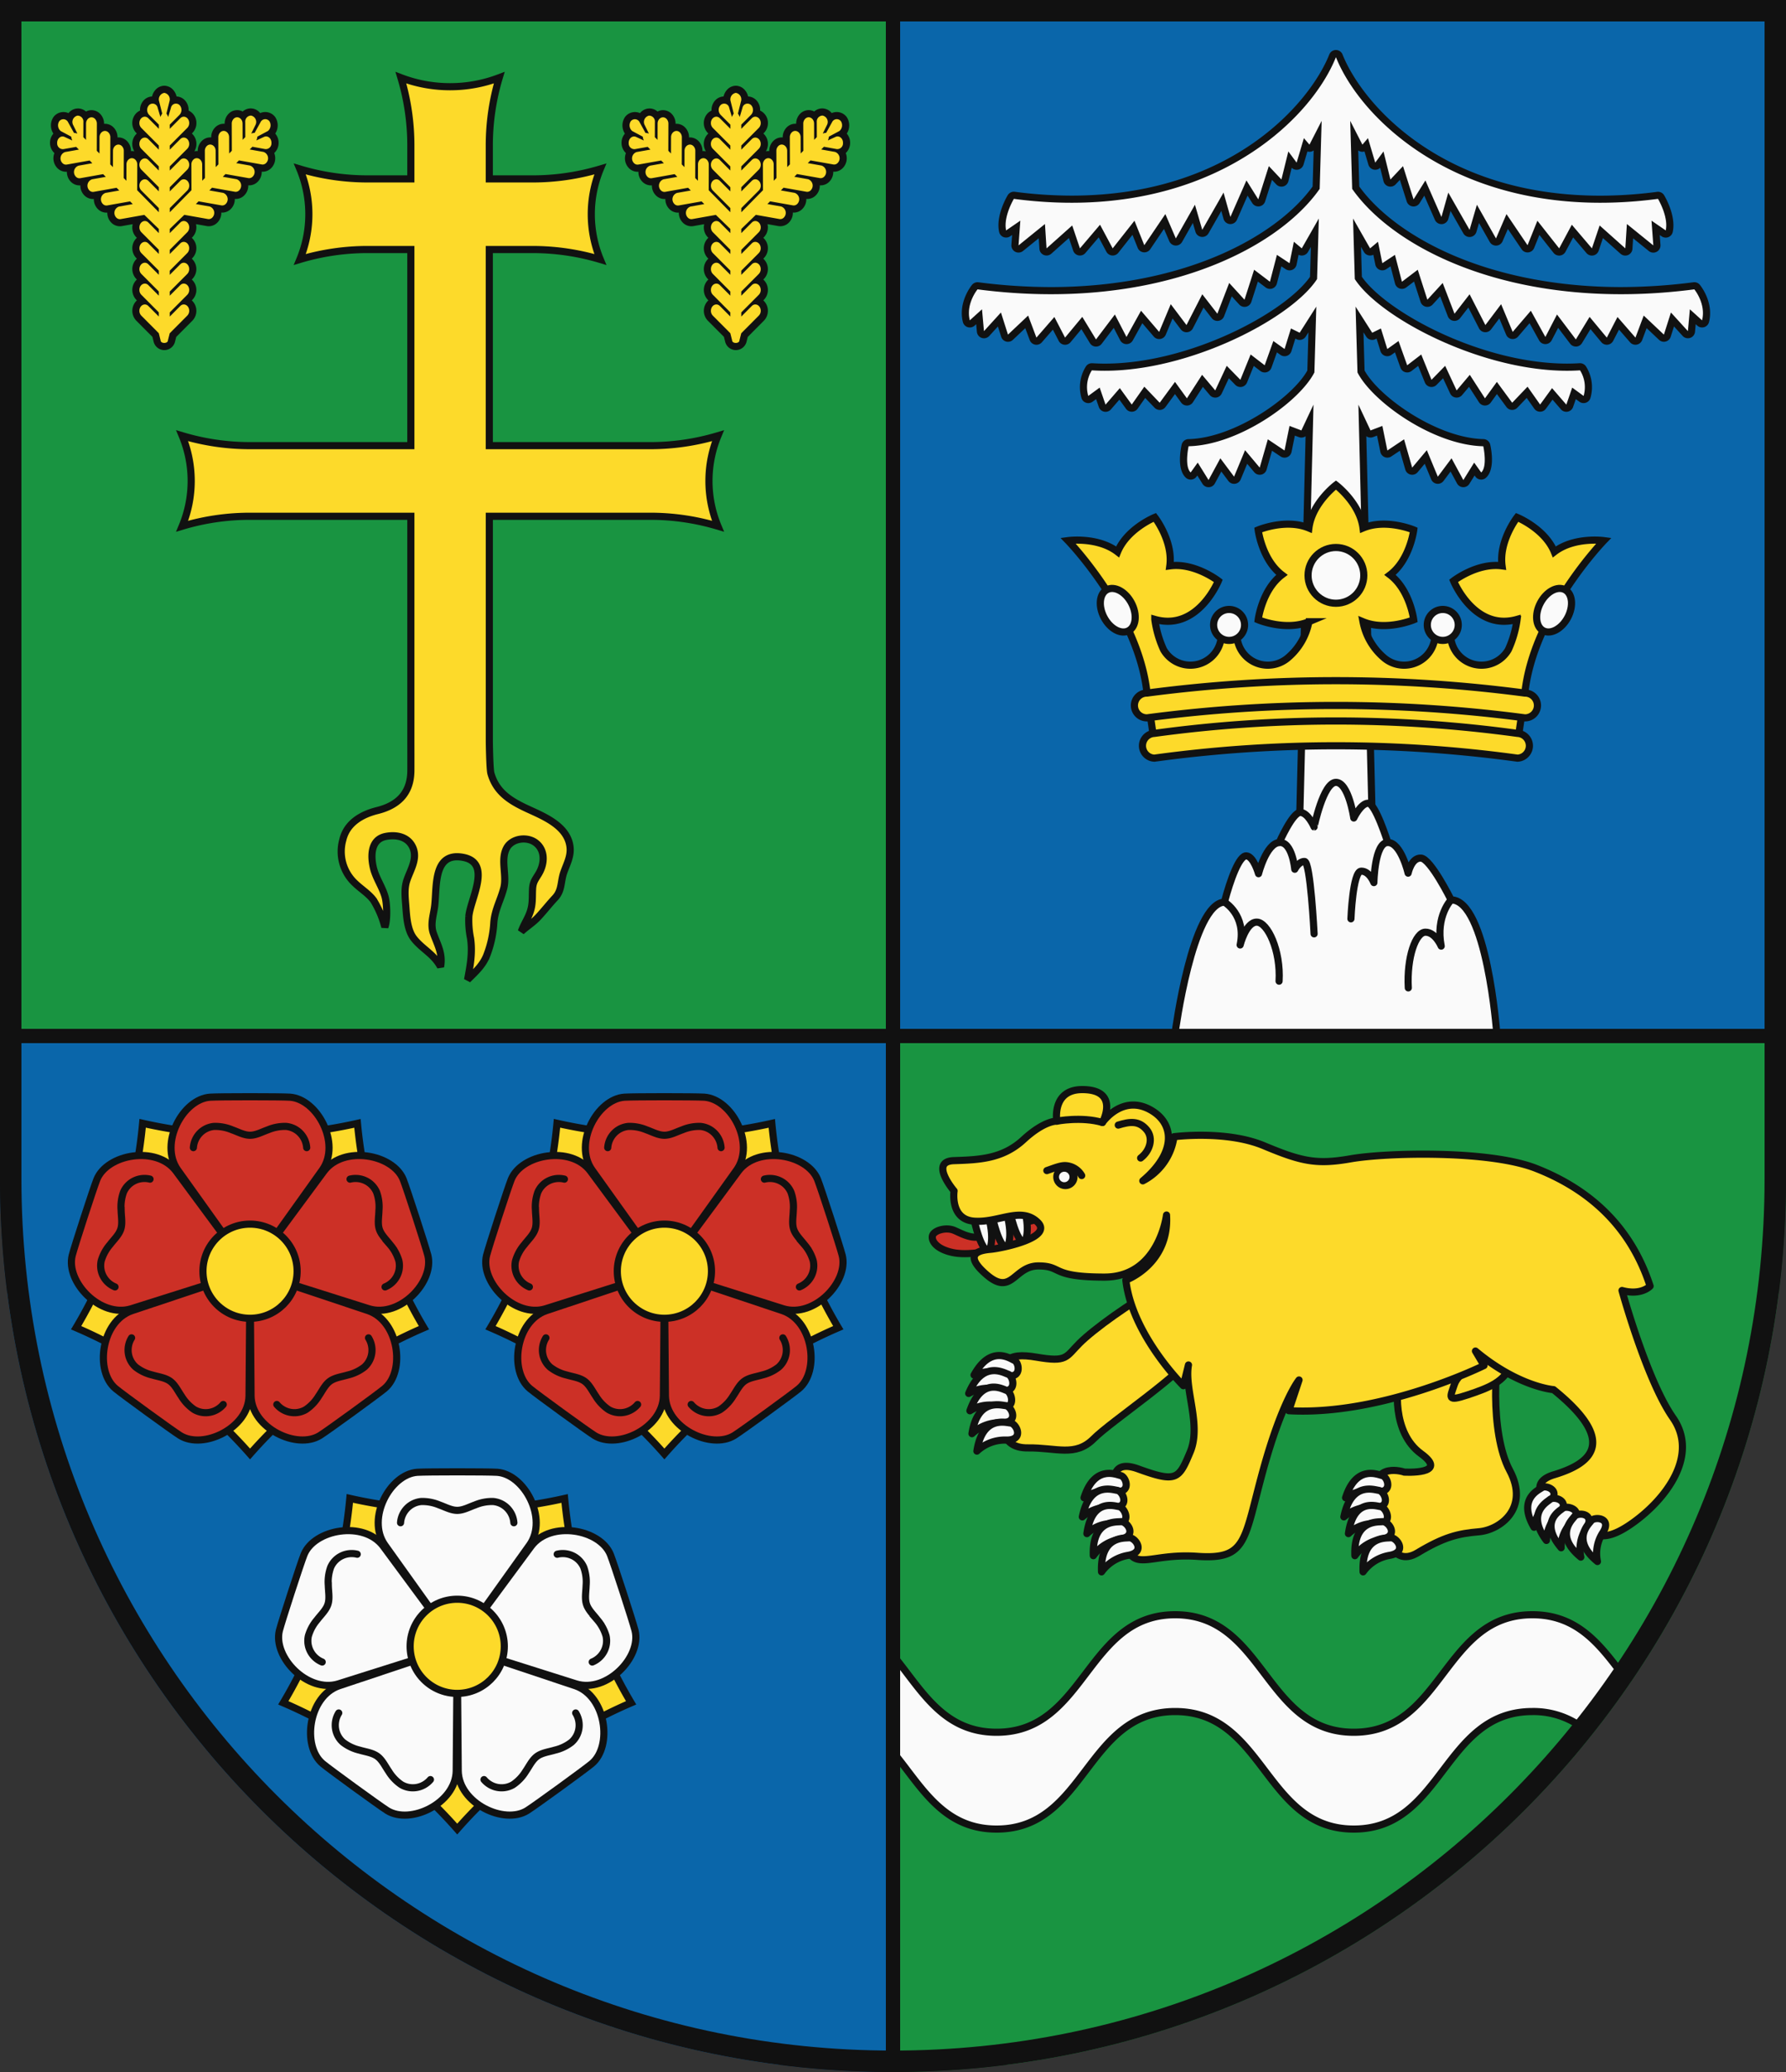 <?xml version="1.0" encoding="UTF-8"?>
<svg id="coa_zilina_region" xmlns="http://www.w3.org/2000/svg" xmlns:xlink="http://www.w3.org/1999/xlink" width="500" height="580" viewBox="0 0 500 580">
  <rect x="0" y="0" width="500" height="580" fill="#333333" stroke="none"/>
  <defs>
    <clipPath id="clip-path">
      <path d="M500,330V0H0V330C0,468.071,111.929,580,250,580S500,468.071,500,330Z"/>
    </clipPath>
  </defs>
  <title>Coat of Arms of Žilina Region</title>
  <g id="field">
    <g clip-path="url(#clip-path)">
      <rect width="250" height="290" fill="#199441" stroke="#111" stroke-miterlimit="10" stroke-width="4"/>
      <rect x="250" y="290" width="250" height="290" fill="#199441" stroke="#111" stroke-miterlimit="10" stroke-width="4"/>
      <rect x="250" width="250" height="290" fill="#0a66aa" stroke="#111" stroke-miterlimit="10" stroke-width="4"/>
      <rect y="290" width="250" height="290" fill="#0a66aa" stroke="#111" stroke-miterlimit="10" stroke-width="4"/>
    </g>
  </g>
  <g id="coa">
    <path d="M429,452c-25,0-25,32.9-50,32.9S354,452,329,452s-25,32.9-50,32.9c-14.481,0-20.578-11.036-28-20.327v27.1c7.422,9.29,13.519,20.327,28,20.327,25,0,25-32.9,50-32.9S354,512,379,512s25-32.9,50-32.9a22.989,22.989,0,0,1,15.055,5.319q5.7-7.158,10.882-14.734C448.358,461.067,442.124,452,429,452Z" fill="#fafafa" stroke="#111" stroke-width="2"/>
    <g>
      <path d="M392.175,384.082c-1.438,4.041-2.457,16.946,5.651,22.84s-4.668,5.158-4.668,5.158-9.337-3.193-7.863,6.877,4.177,20.139,11.548,15.718,11.3-5.4,17.2-5.9,14.25-6.631,8.6-17.191-4.177-32.419-1.965-36.84S396.106,373.03,392.175,384.082Z" fill="#fdda2a" stroke="#111" stroke-width="2"/>
      <path d="M323.869,360.75c-7.2,3.76-17.69,11.3-21.622,15.227s-3.439,5.4-12.039,3.93-10.32.982-10.32,9.578-.245,15.91,7.863,15.814,13.268,2.606,18.428-2.552,25.061-18.168,29.73-25.539S331.187,356.929,323.869,360.75Z" fill="#fdda2a" stroke="#111" stroke-width="2"/>
      <path d="M417.728,377.7c-2.967,3.358-9.337,6.14-10.565,9.824s-2.211,4.912,3.685,2.947,10.566-3.683,12.286-8.841S417.728,377.7,417.728,377.7Z" fill="#fdda2a" stroke="#111" stroke-width="2"/>
      <path d="M292.034,341c-5.826,1.356-12.276,2.464-15.806,4.489s-6.816-.141-9.149-1.1-5.737.078-6.042,1.582,1.221,3.654,5.548,4.616,10.487-.322,13.341-1.21,11.853-3.207,13.673-4.791A2,2,0,0,0,292.034,341Z" fill="#cc3026" stroke="#111" stroke-width="2"/>
      <path d="M272.722,341.452s1.8,8.746,4.1,8.711c0,0,1.8-2.377,0-9.318Z" fill="#fafafa" stroke="#111" stroke-width="2"/>
      <path d="M277.808,340.5s1.8,8.746,4.1,8.711c0,0,1.8-2.378,0-9.318Z" fill="#fafafa" stroke="#111" stroke-width="2"/>
      <path d="M282.7,339.023s1.8,8.746,4.095,8.711c0,0,1.8-2.377,0-9.318Z" fill="#fafafa" stroke="#111" stroke-width="2"/>
      <path d="M319.938,330.542a16.394,16.394,0,0,0,8.723-12.347s14.619-1.9,25.184,2.523,14.742,5.337,24.325,3.651,38.575-2.521,51.843,2.686,26.045,14.784,31.942,32.959c0,0-2.457,2.7-7.863,1.228,0,0,6.88,25.05,14.251,35.611s-1.966,22.84-11.3,29.472-11.3,2.455-16.217,0-15.479-10.589-5.766-13.508c10.682-3.211,17.806-9.333-.131-23.823,0,0-9.828-.737-21.867-10.806l2.4,4.047s-28.545,14.131-54.655,12.653l2.866-8.6s-4.668,5.649-10.073,25.3-4.423,25.051-18.428,24.068-18.182,5.158-20.394-4.912-6.975-23.5,3.836-19.566,11.4,2.866,14.592-4.748-1.72-17.5-.491-24.344l-1.434,5.8s-14.373-14.237-16.093-29.554c0,0,12.235-4.431,11.384-18.215,0,0-2.076,17.37-17.377,17.37s-11.616-3.125-18.5-3.125-7.371,8.6-14.5,2.456-1.474-6.877,1.228-7.122,17.691-3.193,13.023-7.614-10.855.246-17.713-.246-5.629-8.471-5.629-8.471-7.051-8.231-.086-8.475,13.6-.426,19.5-5.862,9.337-5.19,9.337-5.19S294.385,305,302.985,305c10.688,0,5.651,9.21,5.651,9.21s5.651-8.228,13.82-3.316C328.821,314.721,329.275,322.683,319.938,330.542Z" fill="#fdda2a" stroke="#111" stroke-linecap="round" stroke-linejoin="round" stroke-width="2"/>
      <path d="M295.859,313.841s6.88-1.35,12.777.369" fill="none" stroke="#111" stroke-linecap="round" stroke-miterlimit="10" stroke-width="2"/>
      <path d="M313.058,314.941c3.195-.982,5.774-1.35,7.986,1.351,1.932,2.361.86,5.9-1.72,7.865" fill="none" stroke="#111" stroke-linecap="round" stroke-miterlimit="10" stroke-width="2"/>
      <circle cx="298.267" cy="329.462" r="3.404" fill="#111"/>
      <path d="M293.075,327.677c1.8-.614,3.791-1.455,5.192-1.392a5.557,5.557,0,0,1,4.554,2.783" fill="none" stroke="#111" stroke-linecap="round" stroke-miterlimit="10" stroke-width="2"/>
      <circle cx="297.948" cy="329.462" r="1.474" fill="#fafafa"/>
      <g fill="#fafafa" stroke="#111" stroke-linecap="round" stroke-linejoin="round" stroke-width="2">
        <path d="M283.947,380.785c-1.12-.48-6.54-4.448-11.256,4.12a11.514,11.514,0,0,1,8.6-.169C286.058,386.5,285.466,381.434,283.947,380.785Z"/>
        <path d="M282.183,384.658c-1.188-.386-7.107-3.959-10.993,5.4a11.5,11.5,0,0,1,8.709-1.038C284.927,390.371,283.792,385.18,282.183,384.658Z"/>
        <path d="M281.789,389.211c-1.149-.366-6.944-3.864-10.253,5.7a10.326,10.326,0,0,1,8.26-1.23C284.648,394.942,283.346,389.707,281.789,389.211Z"/>
        <path d="M281.5,393.459c-1.246-.092-7.845-2.156-9.393,7.86a11.5,11.5,0,0,1,8.212-3.078C285.523,398.355,283.186,393.583,281.5,393.459Z"/>
        <path d="M282.865,398.325c-1.245-.09-7.848-2.142-9.378,7.877a11.5,11.5,0,0,1,8.207-3.092C286.9,403.215,284.553,398.446,282.865,398.325Z"/>
      </g>
      <g fill="#fafafa" stroke="#111" stroke-linecap="round" stroke-linejoin="round" stroke-width="2">
        <path d="M313.729,413.04c-1.192-.254-7.277-3.1-10.247,6.219a11.511,11.511,0,0,1,8.4-1.828C316.9,418.236,315.344,413.384,313.729,413.04Z"/>
        <path d="M312.747,417.181c-1.24-.148-7.739-2.509-9.74,7.426a11.5,11.5,0,0,1,8.343-2.7C316.544,422.256,314.427,417.382,312.747,417.181Z"/>
        <path d="M313.242,421.725c-1.2-.137-7.561-2.449-8.958,7.573a10.325,10.325,0,0,1,7.867-2.8C317.155,426.8,314.865,421.91,313.242,421.725Z"/>
        <path d="M313.778,425.948c-1.24.151-8.114-.6-7.694,9.528a11.5,11.5,0,0,1,7.462-4.607C318.674,429.975,315.458,425.744,313.778,425.948Z"/>
        <path d="M316.061,430.458c-1.24.153-8.115-.584-7.678,9.542a11.5,11.5,0,0,1,7.454-4.62C320.964,434.476,317.74,430.251,316.061,430.458Z"/>
      </g>
      <g fill="#fafafa" stroke="#111" stroke-linecap="round" stroke-linejoin="round" stroke-width="2">
        <path d="M386.949,413.04c-1.193-.254-7.277-3.1-10.248,6.219a11.511,11.511,0,0,1,8.4-1.828C390.125,418.236,388.564,413.384,386.949,413.04Z"/>
        <path d="M385.967,417.181c-1.241-.148-7.739-2.509-9.741,7.426a11.5,11.5,0,0,1,8.344-2.7C389.764,422.256,387.647,417.382,385.967,417.181Z"/>
        <path d="M386.461,421.725c-1.2-.137-7.56-2.449-8.957,7.573a10.323,10.323,0,0,1,7.867-2.8C390.375,426.8,388.085,421.91,386.461,421.725Z"/>
        <path d="M387,425.948c-1.24.151-8.114-.6-7.695,9.528a11.5,11.5,0,0,1,7.462-4.607C391.894,429.975,388.677,425.744,387,425.948Z"/>
        <path d="M389.28,430.458c-1.239.153-8.114-.584-7.677,9.542a11.5,11.5,0,0,1,7.454-4.62C394.183,434.476,390.96,430.251,389.28,430.458Z"/>
      </g>
      <g fill="#fafafa" stroke="#111" stroke-linecap="round" stroke-linejoin="round" stroke-width="2">
        <path d="M431.646,416.446c-.943.675-6.848,3.147-2.186,11.072a10.862,10.862,0,0,1,4.1-7.026C437.343,417.484,432.924,415.532,431.646,416.446Z"/>
        <path d="M433.935,419.732c-.9.774-6.729,3.84-1.011,11.474a10.807,10.807,0,0,1,3.445-7.533C439.945,420.258,435.153,418.682,433.935,419.732Z"/>
        <path d="M437.454,422.236c-.865.752-6.572,3.754-.405,11.019a9.684,9.684,0,0,1,3.067-7.263C443.535,422.679,438.625,421.217,437.454,422.236Z"/>
        <path d="M440.774,424.51c-.689.963-5.623,5.3,1.782,11.362a10.71,10.71,0,0,1,1.536-8.112C446.749,423.611,441.707,423.207,440.774,424.51Z"/>
        <path d="M445.415,425.743c-.687.963-5.613,5.311,1.8,11.358a10.709,10.709,0,0,1,1.521-8.114C451.389,424.833,446.346,424.438,445.415,425.743Z"/>
      </g>
    </g>
    <g>
      <path d="M374,14a2,2,0,0,0-1.857,1.257c-5.465,13.662-27.577,39.5-72.149,39.5a122.368,122.368,0,0,1-15.9-1.072,1.931,1.931,0,0,0-.262-.017,2,2,0,0,0-1.714.971c-.349.581-3.38,5.808-2.407,10.287a2,2,0,0,0,3.086,1.224l.552-.378-.2,2.782a2,2,0,0,0,3.253,1.7l4.4-3.561.192,2.961a2,2,0,0,0,3.327,1.364l4.929-4.395,1.193,3.541a2,2,0,0,0,3.419.657l3.725-4.38,2.154,4.027a2,2,0,0,0,1.587,1.049c.059,0,.118.008.177.008a2,2,0,0,0,1.57-.761l3.965-5.024,1.465,3.645a2,2,0,0,0,1.643,1.243,1.9,1.9,0,0,0,.213.012,2,2,0,0,0,1.656-.88l3.847-5.686,1.491,3.459a2,2,0,0,0,1.728,1.2c.036,0,.073,0,.109,0a2,2,0,0,0,1.739-1.013l3.013-5.315.725,2.48a2,2,0,0,0,1.685,1.426,2.058,2.058,0,0,0,.235.014,2,2,0,0,0,1.736-1.007l3.588-6.275.624,2.223a2,2,0,0,0,1.785,1.455c.047,0,.094,0,.141,0a2,2,0,0,0,1.831-1.2l2.973-6.766,1.309,2.089a2,2,0,0,0,1.694.938,1.938,1.938,0,0,0,.252-.016,2,2,0,0,0,1.655-1.378L356.1,50.35l1.193,1.266a2,2,0,0,0,3.4-.892l.927-3.757a2,2,0,0,0,1.386.558,1.968,1.968,0,0,0,.349-.031,2,2,0,0,0,1.568-1.4l1.092-3.686a1.993,1.993,0,0,0,.581.086,2.052,2.052,0,0,0,.234-.013,2,2,0,0,0,.936-.365l-.291,10.095c-5.382,7.435-14.628,14.232-26.116,19.185-13.6,5.864-29.9,8.963-47.14,8.963a158.346,158.346,0,0,1-20.289-1.341,1.859,1.859,0,0,0-.257-.017,2,2,0,0,0-1.537.72c-.163.2-3.967,4.844-2.57,10.432a2,2,0,0,0,3.281,1l.444-.4.193,2.121a2,2,0,0,0,3.47,1.165l2.414-2.651.92,2.891a2,2,0,0,0,3.28.848l3.459-3.268,1.259,3.354a2,2,0,0,0,1.517,1.265,1.945,1.945,0,0,0,.355.032,2,2,0,0,0,1.509-.686l3.094-3.554,1.635,3.159a2,2,0,0,0,1.561,1.07c.072.007.144.011.216.011a2,2,0,0,0,1.538-.722l3.032-3.651,2.388,3.923a2,2,0,0,0,1.607.957q.051,0,.1,0a2,2,0,0,0,1.594-.793l3.368-4.449,1.8,3.472a2,2,0,0,0,1.748,1.081h.028a2,2,0,0,0,1.75-1.031l2.673-4.826L323,94.211a2,2,0,0,0,1.519.7,2.048,2.048,0,0,0,.311-.025,2,2,0,0,0,1.534-1.2l1.9-4.545,2.306,3.06a2,2,0,0,0,1.6.8c.058,0,.115,0,.172-.008a2,2,0,0,0,1.608-1.08l2.985-5.823,2.3,2.964a2,2,0,0,0,1.58.775,1.923,1.923,0,0,0,.292-.022,2,2,0,0,0,1.575-1.261l2.15-5.594,2.107,2.3a2,2,0,0,0,3.379-.739l1.831-5.7,2.175,1.65a2,2,0,0,0,3.144-1.09l1.254-4.816,1.2.791a2,2,0,0,0,3.061-1.274l.558-2.761a2,2,0,0,0,2.643-.791l.806-1.41-.242,8.374c-6.937,9.956-33.568,24.3-57.436,24.3-1.188,0-2.368-.037-3.508-.111-.044,0-.087,0-.13,0a2,2,0,0,0-1.621.829,10.864,10.864,0,0,0-1.3,8.876,2,2,0,0,0,3.107,1.075l1-.733.76,2.207a2,2,0,0,0,1.512,1.313,2.034,2.034,0,0,0,.379.036,2,2,0,0,0,1.513-.692l2.349-2.717,1.859,2.559a2,2,0,0,0,1.618.825h.015a2,2,0,0,0,1.621-.849l2.12-3.012,2.615,2.735a2,2,0,0,0,1.446.618c.043,0,.086,0,.129,0a2,2,0,0,0,1.482-.811l2.665-3.624,1.723,2.381a2,2,0,0,0,1.62.828h.053a2,2,0,0,0,1.628-.915l2.782-4.312,1.942,2.3a2,2,0,0,0,1.528.71,1.978,1.978,0,0,0,.265-.018,2,2,0,0,0,1.548-1.136l1.989-4.264,1.805,1.845a2,2,0,0,0,1.43.6,2.029,2.029,0,0,0,.387-.037,2,2,0,0,0,1.467-1.211l1.885-4.65,1.848,1.419a2,2,0,0,0,3.1-.914l1.536-4.3.991.706a2,2,0,0,0,3.07-1.036l1.093-3.521.342.167a2,2,0,0,0,2.564-.723l.763-1.2-.309,10.7c-4.177,7.531-20.365,18.907-33.277,19.192a2,2,0,0,0-1.909,1.569c-.352,1.595-1.306,6.974,1.191,9.244a2,2,0,0,0,1.345.52c.071,0,.141,0,.212-.011a2,2,0,0,0,1.415-.825l.226-.316,1.45,2.334a2,2,0,0,0,1.7.944h.06a2,2,0,0,0,1.7-1.046l1.81-3.338,1.973,2.64a2,2,0,0,0,1.6.8,1.888,1.888,0,0,0,.248-.016,2,2,0,0,0,1.6-1.218l1.817-4.377,1.983,2.362a2,2,0,0,0,1.532.714,2.028,2.028,0,0,0,.416-.044,2,2,0,0,0,1.507-1.4l1.518-5.286,2.392,1.6a2,2,0,0,0,3.073-1.264l.928-4.569,1.118.423a2,2,0,0,0,1.882-.25L362,263.951A2,2,0,0,0,364,266h20a2,2,0,0,0,2-2.049l-3.491-141.845a2,2,0,0,0,1.882.25l1.118-.423.929,4.569a2,2,0,0,0,3.072,1.264l2.392-1.6,1.518,5.286a2,2,0,0,0,1.507,1.4,2.028,2.028,0,0,0,.416.044,2,2,0,0,0,1.532-.714l1.983-2.362,1.817,4.377a2,2,0,0,0,1.6,1.218,1.888,1.888,0,0,0,.248.016,2,2,0,0,0,1.6-.8l1.973-2.64,1.81,3.338a2,2,0,0,0,1.7,1.046h.06a2,2,0,0,0,1.7-.944l1.45-2.334.226.316a2,2,0,0,0,1.415.825c.071.007.141.011.212.011a2,2,0,0,0,1.345-.52c2.5-2.27,1.543-7.649,1.191-9.244a2,2,0,0,0-1.909-1.569c-12.912-.285-29.1-11.661-33.277-19.192l-.309-10.7.763,1.2a2,2,0,0,0,2.564.723l.342-.167,1.093,3.521a2,2,0,0,0,3.07,1.036l.991-.706,1.536,4.3a2,2,0,0,0,3.1.914l1.848-1.419,1.885,4.65a2,2,0,0,0,1.467,1.211,2.029,2.029,0,0,0,.387.037,2,2,0,0,0,1.43-.6l1.805-1.845,1.989,4.264a2,2,0,0,0,1.548,1.136,1.978,1.978,0,0,0,.265.018,2,2,0,0,0,1.528-.71l1.942-2.3,2.782,4.312a2,2,0,0,0,1.628.915h.053a2,2,0,0,0,1.62-.828l1.723-2.381,2.665,3.624a2,2,0,0,0,1.482.811c.043,0,.086,0,.129,0a2,2,0,0,0,1.446-.618l2.615-2.735,2.12,3.012a2,2,0,0,0,1.621.849h.015a2,2,0,0,0,1.618-.825l1.859-2.559,2.349,2.717a2,2,0,0,0,1.513.692,2.034,2.034,0,0,0,.379-.036,2,2,0,0,0,1.512-1.313l.76-2.207,1,.733a2,2,0,0,0,3.107-1.075,10.864,10.864,0,0,0-1.3-8.876,2,2,0,0,0-1.621-.829c-.043,0-.086,0-.13,0-1.14.074-2.32.111-3.508.111-23.868,0-50.5-14.346-57.436-24.3l-.242-8.374.806,1.41a2,2,0,0,0,2.643.791l.558,2.761a2,2,0,0,0,3.061,1.274l1.2-.791,1.254,4.816a2,2,0,0,0,3.144,1.09l2.175-1.65,1.831,5.7a2,2,0,0,0,3.379.739l2.107-2.3,2.15,5.594A2,2,0,0,0,406.9,89.8a1.923,1.923,0,0,0,.292.022,2,2,0,0,0,1.58-.775l2.3-2.964,2.985,5.823a2,2,0,0,0,1.608,1.08c.057,0,.115.008.172.008a2,2,0,0,0,1.6-.8l2.306-3.06,1.9,4.545a2,2,0,0,0,1.534,1.2,2.048,2.048,0,0,0,.311.025,2,2,0,0,0,1.519-.7l3.205-3.741,2.673,4.826a2,2,0,0,0,1.75,1.031h.028a2,2,0,0,0,1.748-1.081l1.8-3.472,3.368,4.449a2,2,0,0,0,1.594.793q.051,0,.1,0a2,2,0,0,0,1.607-.957l2.388-3.923,3.032,3.651a2,2,0,0,0,1.538.722c.072,0,.144,0,.216-.011a2,2,0,0,0,1.561-1.07l1.635-3.159,3.094,3.554a2,2,0,0,0,1.509.686,1.945,1.945,0,0,0,.355-.032,2,2,0,0,0,1.517-1.265l1.259-3.354,3.459,3.268a2,2,0,0,0,3.28-.848l.92-2.891,2.414,2.651a2,2,0,0,0,1.479.654,1.972,1.972,0,0,0,.636-.1,2,2,0,0,0,1.355-1.714l.193-2.121.444.4a2,2,0,0,0,3.281-1c1.4-5.588-2.407-10.237-2.57-10.432a2,2,0,0,0-1.537-.72,1.859,1.859,0,0,0-.257.017,158.346,158.346,0,0,1-20.289,1.341c-17.239,0-33.54-3.1-47.141-8.963-11.487-4.952-20.733-11.75-26.115-19.185l-.291-10.095a2,2,0,0,0,.936.365,2.052,2.052,0,0,0,.234.013,1.993,1.993,0,0,0,.581-.086l1.092,3.686a2,2,0,0,0,3.3.874l.927,3.757a2,2,0,0,0,3.4.892L391.9,50.35l1.924,6.055a2,2,0,0,0,1.655,1.378,1.938,1.938,0,0,0,.252.016,2,2,0,0,0,1.694-.938l1.309-2.089,2.973,6.766a2,2,0,0,0,1.831,1.2c.047,0,.094,0,.141,0a2,2,0,0,0,1.785-1.455l.624-2.223,3.588,6.275a2,2,0,0,0,1.736,1.007,2.058,2.058,0,0,0,.235-.014,2,2,0,0,0,1.685-1.426l.725-2.48,3.013,5.315a2,2,0,0,0,1.739,1.013c.037,0,.073,0,.109,0a2,2,0,0,0,1.728-1.2l1.491-3.459,3.847,5.686a2,2,0,0,0,1.656.88,1.9,1.9,0,0,0,.213-.012,2,2,0,0,0,1.643-1.243l1.465-3.645,3.965,5.024a2,2,0,0,0,1.57.761c.059,0,.118,0,.177-.008a2,2,0,0,0,1.587-1.049l2.154-4.027,3.725,4.38a2,2,0,0,0,3.419-.657l1.193-3.541,4.929,4.395a2,2,0,0,0,3.327-1.364l.192-2.961,4.4,3.561a2,2,0,0,0,3.253-1.7l-.2-2.782.552.378a2,2,0,0,0,3.086-1.224c.973-4.479-2.058-9.706-2.407-10.287a2,2,0,0,0-1.714-.971,1.931,1.931,0,0,0-.262.017,122.368,122.368,0,0,1-15.9,1.072c-44.572,0-66.684-25.837-72.149-39.5A2,2,0,0,0,374,14Z" fill="#111"/>
      <path d="M474.333,81c-48.81,6.335-83.52-10.578-95.784-28.126L378,33.833l3.41,6.66,1.559-1.826L385,45.525l2.318-3.125,1.937,7.845,3.526-3.741,2.953,9.3,3.315-5.29,4.493,10.224,1.915-6.822,5.96,10.421,2.049-7.022,5.347,9.43,2.937-6.814,5.895,8.712L430.4,61.79l6.1,7.734,3.539-6.616,5.628,6.616,2.16-6.41,7.188,6.41.442-6.819,7.4,5.994-.507-6.93,3.981,2.731c.834-3.833-2.166-8.833-2.166-8.833C411,62.667,381.333,34.333,374,16c-7.333,18.333-37,46.667-90.167,39.667,0,0-3,5-2.166,8.833l3.981-2.731-.507,6.93,7.4-5.994.442,6.819,7.188-6.41,2.16,6.41,5.628-6.616,3.539,6.616,6.1-7.734,2.751,6.848,5.895-8.712,2.937,6.814,5.347-9.43,2.049,7.022,5.96-10.421,1.915,6.822,4.493-10.224,3.315,5.29,2.953-9.3,3.526,3.741,1.937-7.845L363,45.525l2.031-6.858,1.559,1.826,3.41-6.66-.549,19.041C357.188,70.422,322.477,87.335,273.667,81c0,0-3.334,4-2.167,8.667l3.414-3.086.555,6.107,4.749-5.214,1.97,6.195,5.648-5.335,2.316,6.172,5.027-5.773,2.988,5.773,4.822-5.806,3.844,6.316,5.282-6.978,3.254,6.289,4.068-7.344,5.079,5.926,3.244-7.76,4.405,5.844,4.418-8.621,4.224,5.449,3.31-8.611,4.289,4.684,2.694-8.386,4.425,3.356,1.957-7.52,3.533,2.328,1.213-6,2.211,1.851,4.772-8.351-.488,16.942c-7.314,11.336-38.031,27.177-63.056,25.552a8.827,8.827,0,0,0-1,7.166l3.19-2.335,1.643,4.772,4-4.626,3.341,4.6,3.52-5,4.3,4.494,4.288-5.833,3.331,4.6,4.247-6.584,3.686,4.366,3.211-6.883,3.826,3.911,2.873-7.085,3.932,3.02,2.425-6.79,3.145,2.24,1.785-5.75,2.438,1.192,4.657-7.31-.531,18.417c-4.193,8.241-21.24,20.358-35.219,20.667,0,0-1.25,5.666.583,7.333l1.97-2.752,3.032,4.878,3.3-6.085,3.844,5.143,3.078-7.418,4.1,4.883,2.276-7.921,4.67,3.126,1.4-6.874,3.317,1.256,3.391-7.216L364,264h20l-3.708-150.73,3.391,7.216L387,119.23l1.4,6.874,4.67-3.126,2.276,7.921,4.1-4.883,3.078,7.418,3.844-5.143,3.3,6.085L412.7,129.5l1.97,2.752c1.833-1.667.583-7.333.583-7.333-13.979-.309-31.026-12.426-35.219-20.667L379.5,85.833l4.657,7.31,2.438-1.192,1.785,5.75,3.145-2.24,2.425,6.79,3.932-3.02,2.873,7.085,3.826-3.911,3.211,6.883,3.686-4.366,4.247,6.584,3.331-4.6,4.288,5.833,4.3-4.494,3.52,5,3.341-4.6,4,4.626,1.643-4.772,3.19,2.335a8.827,8.827,0,0,0-1-7.166c-25.025,1.625-55.742-14.216-63.056-25.552l-.488-16.942,4.772,8.351,2.211-1.851,1.213,6,3.533-2.328,1.957,7.52,4.425-3.356,2.694,8.386,4.289-4.684,3.31,8.611,4.224-5.449,4.418,8.621,4.405-5.844,3.244,7.76,5.079-5.926,4.068,7.344,3.254-6.289,5.282,6.978,3.844-6.316,4.822,5.806,2.988-5.773,5.027,5.773,2.316-6.172,5.648,5.335,1.97-6.195,4.749,5.214.555-6.107,3.414,3.086C477.667,85,474.333,81,474.333,81Z" fill="#fafafa"/>
    </g>
    <g fill="none" stroke="#111" stroke-linecap="round" stroke-linejoin="round" stroke-width="2">
      <path d="M329,289s4.745-36.013,13.785-36.481c1.661-6.29,4.137-13.1,6.166-12.94s3.381,4.989,3.381,4.989,2.123-8.419,5.8-8.731c0,0,3.7-8.418,5.871-8.418s3.888,4.053,3.888,4.053S370.449,219,374,219s5,9.978,5,9.978,1.94-4.1,4-4.142,5.515,10.992,5.515,10.992c3.719,0,5.693,8.584,5.693,8.584s.9-4.365,3.606-4.209,8.425,11.692,8.425,11.692c10,0,12.761,37.1,12.761,37.1Z" fill="#fafafa"/>
      <path d="M406.239,251.9s-4.388,4.521-2.767,12.94c0,0-1.629-3.9-4.4-3.9s-5.273,7.015-4.812,15.59"/>
      <path d="M342.785,252.519s6.18,3.586,4.4,12c0,0,1.6-6.392,4.642-6.392s6.763,7.951,6.256,16.526"/>
      <path d="M358.128,235.837c3.673-.311,4.349,7.484,4.349,7.484s1.076-2.183,2.736-2.183,2.674,20.267,2.674,20.267"/>
      <path d="M388.515,235.828c-3.72,0-3.889,11.234-3.889,11.234s-1.245-3.283-3.582-3.2S378.2,257.2,378.2,257.2"/>
    </g>
    <g>
      <path d="M449,151.332s-8.3-1.146-13.859,3.149c-2.667-6.5-10.427-9.656-10.427-9.656s-5.142,6.614-4.2,13.576c-6.963-.94-13.577,4.2-13.577,4.2s5.773,14.181,17.78,10.778l0,.009a29.959,29.959,0,0,1-2.452,8.476,8.671,8.671,0,0,1-16.181-4.332h-4.335a8.669,8.669,0,0,1-14.324,6.572,17.5,17.5,0,0,1-5.844-10.069v0c6.482,2.709,14.2-.545,14.2-.545s-1.04-8.313-6.628-12.572c5.588-4.259,6.628-12.571,6.628-12.571s-7.719-3.255-14.2-.545c-.894-6.969-7.573-12.027-7.573-12.027s-6.679,5.058-7.573,12.027c-6.482-2.711-14.2.545-14.2.545s1.04,8.312,6.629,12.571c-5.589,4.259-6.629,12.572-6.629,12.572s7.717,3.254,14.2.545v0a17.5,17.5,0,0,1-5.844,10.069,8.669,8.669,0,0,1-14.324-6.572h-4.335a8.671,8.671,0,0,1-16.181,4.332,29.959,29.959,0,0,1-2.452-8.476l0-.009c12.007,3.4,17.78-10.778,17.78-10.778s-6.614-5.142-13.577-4.2c.94-6.962-4.2-13.576-4.2-13.576s-7.76,3.156-10.427,9.656C307.3,150.186,299,151.332,299,151.332s19.729,20.363,22.113,42.675l2.054,13.981H424.833l2.054-13.981C429.271,171.7,449,151.332,449,151.332Z" fill="#fdda2a" stroke="#111" stroke-miterlimit="10" stroke-width="2"/>
      <path d="M426.887,194.007a405,405,0,0,0-105.774,0,3.468,3.468,0,1,0,0,6.935,405,405,0,0,1,105.774,0,3.468,3.468,0,1,0,0-6.935Z" fill="#fdda2a" stroke="#111" stroke-miterlimit="10" stroke-width="2"/>
      <circle cx="403.911" cy="174.933" r="4.335" fill="#fafafa" stroke="#111" stroke-miterlimit="10" stroke-width="2"/>
      <circle cx="344.089" cy="174.933" r="4.335" fill="#fafafa" stroke="#111" stroke-miterlimit="10" stroke-width="2"/>
      <ellipse cx="435.076" cy="170.814" rx="6.502" ry="4.335" transform="translate(81.408 476.408) rotate(-62.265)" fill="#fafafa" stroke="#111" stroke-miterlimit="10" stroke-width="2"/>
      <ellipse cx="312.924" cy="170.814" rx="4.335" ry="6.502" transform="translate(-43.542 165.257) rotate(-27.735)" fill="#fafafa" stroke="#111" stroke-miterlimit="10" stroke-width="2"/>
      <circle cx="374" cy="161.061" r="7.803" fill="#fafafa" stroke="#111" stroke-miterlimit="10" stroke-width="2"/>
      <path d="M424.833,205.291a374.282,374.282,0,0,0-101.666,0,3.471,3.471,0,0,0,0,6.936,374.282,374.282,0,0,1,101.666,0,3.471,3.471,0,0,0,0-6.936Z" fill="#fdda2a" stroke="#111" stroke-miterlimit="10" stroke-width="2"/>
    </g>
    <g fill="#fafafa">
      <g id="flower" stroke="#111" stroke-width="2">
        <path d="M79.314,476.66A136.943,136.943,0,0,1,128,512a136.943,136.943,0,0,1,48.686-35.34,136.926,136.926,0,0,1-18.616-57.207,136.9,136.9,0,0,1-60.138-.022,136.441,136.441,0,0,1-6.11,29.6A136.405,136.405,0,0,1,79.314,476.66Z" fill="#fdda2a"/>
        <g id="leaf">
          <path d="M107.7,432.426c-5.146-7.39,1.481-19.77,9.134-20.3,2.7-.172,19.621-.172,22.326,0,7.653.527,14.28,12.907,9.134,20.3L128,460.841Z"/>
          <path d="M112.137,426.249a6.469,6.469,0,0,1,1.808-4.037,6.339,6.339,0,0,1,3.958-1.9,12.077,12.077,0,0,1,5.067.95c1.636.567,3.315,1.523,5.03,1.523s3.394-.956,5.03-1.523a12.077,12.077,0,0,1,5.067-.95,6.339,6.339,0,0,1,3.958,1.9,6.469,6.469,0,0,1,1.808,4.037" fill="none" stroke-linecap="round"/>
        </g>
        <use xlink:href="#leaf" transform="rotate(-144 128 460.841)"/>
        <use xlink:href="#leaf" transform="rotate(-72 128 460.841)"/>
        <use xlink:href="#leaf" transform="rotate(72 128 460.841)"/>
        <use xlink:href="#leaf" transform="rotate(144 128 460.841)"/>
        <circle cx="128" cy="460.841" r="13.182" fill="#fdda2a"/>
      </g>
    </g>
    <use xlink:href="#flower" x="-58" y="-105" fill="#cc3026"/>
    <use xlink:href="#flower" x="58" y="-105" fill="#cc3026"/>
    <path d="M201,121.966a65.949,65.949,0,0,1-19,2.783H136.981v-54.9H149.06a65.949,65.949,0,0,1,19,2.783,33.021,33.021,0,0,1,0-25.333,65.915,65.915,0,0,1-19,2.784H136.981V40.745a65.915,65.915,0,0,1,2.784-19A38.589,38.589,0,0,1,126,24.274a38.6,38.6,0,0,1-13.765-2.526,65.915,65.915,0,0,1,2.784,19v9.334H102.94a65.915,65.915,0,0,1-19-2.784,33.021,33.021,0,0,1,0,25.333,65.949,65.949,0,0,1,19-2.783h12.079v54.9H70a65.949,65.949,0,0,1-19-2.783A33.021,33.021,0,0,1,51,147.3a65.915,65.915,0,0,1,19-2.784h45.022v63.141s.021,7.139,0,8.28c-.114,6.2-3.676,9.529-9.413,10.961-4.44,1.108-8.534,3.529-9.636,8.2a12.114,12.114,0,0,0,3.479,12.2c1.628,1.572,3.78,2.878,5.126,4.716a27.285,27.285,0,0,1,3.169,7.479c.741-1.978.618-6.59.012-8.63-.83-2.794-2.594-5.174-3.253-8.054-.782-3.419-.645-7.824,3.436-8.656,2.9-.591,6.171,0,7.56,2.913,1.54,3.232-.589,6.364-1.593,9.335-.8,2.363-.477,4.837-.292,7.306.214,2.864.409,6.634,2.247,8.993,2.307,2.96,5.606,4.371,7.472,7.917.688-3.679-.862-6.124-2.012-9.383-.836-2.371-.074-4.717.3-7.132.8-5.268-.687-15.7,7.985-14.119,8.2,1.5,2.1,11.6,1.649,16.5a25.209,25.209,0,0,0,.478,6.193c.582,4.051-.085,7.593-.835,11.574,2.117-2.1,4.118-3.862,5.287-6.625a30.066,30.066,0,0,0,2.067-9.436c.319-3.655,1.878-6.141,2.784-9.613.927-3.553-.989-7.879.808-11.2,1.493-2.758,5.8-3.33,8.235-1.377,2.623,2.1,2.364,5.77.834,8.421-.94,1.627-1.691,2.33-1.814,4.311-.1,1.646.008,3.153-.249,4.788-.455,2.89-1.97,4.6-2.915,7.236,1.6-1.461,3.25-2.442,4.737-4.041,1.624-1.744,3.049-3.594,4.689-5.342,2.042-2.179,1.537-4.545,2.487-7.222.86-2.418,2.092-4.584,1.705-7.279-.809-5.629-7.041-8.224-11.607-10.318-4.883-2.239-8.983-4.652-10.516-10.072-.347-1.228-.444-8.829-.444-8.829V144.515H182a65.915,65.915,0,0,1,19,2.784,33.021,33.021,0,0,1,0-25.333Z" fill="#fdda2a" stroke="#111" stroke-miterlimit="2.414" stroke-width="2"/>
    <g id="twig">
      <path d="M46,24h0a3.4,3.4,0,0,0-2.6,1.3,4.084,4.084,0,0,0-.831,1.7,3.425,3.425,0,0,0-2.438,1.207,3.946,3.946,0,0,0-.932,2.755,3.515,3.515,0,0,0-1.182.859,3.988,3.988,0,0,0,.126,5.386l.166.167a3.723,3.723,0,0,0-.29.286,3.9,3.9,0,0,0-.986,2.63,4,4,0,0,0,.572,2.064,3.285,3.285,0,0,0-.673-.07c-.09,0-.179,0-.267.011v-.038a3.932,3.932,0,0,0-1.1-2.76,3.375,3.375,0,0,0-2.4-1.029c-.09,0-.178,0-.266.011v-.037a3.926,3.926,0,0,0-1.1-2.76,3.367,3.367,0,0,0-2.4-1.029c-.09,0-.178,0-.266.011v-.038a3.933,3.933,0,0,0-1.1-2.76,3.375,3.375,0,0,0-2.4-1.029,3.3,3.3,0,0,0-1.553.389,3.362,3.362,0,0,0-2.24-.863c-.1,0-.2.005-.307.014a3.4,3.4,0,0,0-2.36,1.29A3.482,3.482,0,0,0,15,32.718L15,32.725l-.026.035a4.2,4.2,0,0,0-.029,4.646,3.953,3.953,0,0,0-.935,2.817,3.88,3.88,0,0,0,1.221,2.631c-.029.074-.055.15-.08.227a3.934,3.934,0,0,0,.914,3.978,3.372,3.372,0,0,0,2.409,1.023c.085,0,.17,0,.255-.01a3.869,3.869,0,0,0,1.107,2.8,3.372,3.372,0,0,0,2.41,1.024c.085,0,.17,0,.255-.01a3.864,3.864,0,0,0,1.107,2.8,3.372,3.372,0,0,0,2.409,1.024c.085,0,.171,0,.256-.01a3.869,3.869,0,0,0,1.106,2.8,3.378,3.378,0,0,0,2.41,1.024c.085,0,.17,0,.255-.01a3.874,3.874,0,0,0,1.107,2.8,3.373,3.373,0,0,0,2.41,1.024,3.292,3.292,0,0,0,.577-.051l3-.533a4.137,4.137,0,0,0-.1.894,3.925,3.925,0,0,0,1.112,2.757l.166.167a3.567,3.567,0,0,0-.291.286,3.988,3.988,0,0,0,.127,5.387l.166.167a3.567,3.567,0,0,0-.291.286,3.988,3.988,0,0,0,.127,5.387l.166.167a3.411,3.411,0,0,0-.291.286,3.988,3.988,0,0,0,.127,5.387l.166.166a3.58,3.58,0,0,0-.291.287,3.988,3.988,0,0,0,.127,5.387l4.512,4.53.323,1.285a3.085,3.085,0,0,0,6.024,0l.32-1.271,4.527-4.549A3.927,3.927,0,0,0,54.971,87a3.882,3.882,0,0,0-1.281-2.912l.171-.171a3.93,3.93,0,0,0,1.11-2.757,3.883,3.883,0,0,0-1.281-2.912l.17-.171a3.963,3.963,0,0,0-.17-5.669l.171-.171a3.927,3.927,0,0,0,1.11-2.757,3.881,3.881,0,0,0-1.281-2.911l.17-.171a3.927,3.927,0,0,0,1.111-2.758,4.051,4.051,0,0,0-.1-.895l3,.532a3.272,3.272,0,0,0,.576.051,3.373,3.373,0,0,0,2.41-1.025,3.865,3.865,0,0,0,1.106-2.8c.085.006.17.01.254.01a3.376,3.376,0,0,0,2.411-1.025,3.876,3.876,0,0,0,1.106-2.8c.084.007.169.01.254.01A3.371,3.371,0,0,0,68.4,54.675a3.864,3.864,0,0,0,1.105-2.8c.085.006.17.009.254.009a3.374,3.374,0,0,0,2.411-1.025,3.872,3.872,0,0,0,1.106-2.8c.084.007.169.01.254.01a3.373,3.373,0,0,0,2.411-1.026,3.935,3.935,0,0,0,.911-3.977c-.025-.077-.051-.153-.08-.227a3.879,3.879,0,0,0,1.22-2.632,3.956,3.956,0,0,0-.936-2.816,4.194,4.194,0,0,0-.031-4.646l-.039-.054-.012-.014a3.481,3.481,0,0,0-4.131-1.024,3.4,3.4,0,0,0-2.36-1.289c-.1-.009-.2-.014-.3-.014a3.361,3.361,0,0,0-2.242.864,3.308,3.308,0,0,0-1.552-.388,3.37,3.37,0,0,0-2.4,1.03,3.922,3.922,0,0,0-1.1,2.761v.037c-.088-.007-.176-.011-.265-.011a3.368,3.368,0,0,0-2.4,1.03,3.928,3.928,0,0,0-1.1,2.762v.036c-.088-.007-.176-.01-.265-.01a3.363,3.363,0,0,0-2.4,1.029,3.928,3.928,0,0,0-1.1,2.76v.038c-.087-.007-.175-.01-.264-.01a3.265,3.265,0,0,0-.678.071,4,4,0,0,0,.571-2.065,3.881,3.881,0,0,0-1.281-2.911l.171-.171a3.931,3.931,0,0,0,1.11-2.758A3.8,3.8,0,0,0,52.8,30.958,3.942,3.942,0,0,0,51.87,28.2,3.424,3.424,0,0,0,49.431,27a4.084,4.084,0,0,0-.832-1.7A3.4,3.4,0,0,0,46,24Z" fill="#111"/>
      <path d="M74.253,41.734A1.6,1.6,0,0,0,76,40.093c.076-1.307-1.036-2.259-2.074-1.777l-2.159,1a4.1,4.1,0,0,0,.291-1.074L75,36.672a2.1,2.1,0,0,0,.416-2.741v0a1.46,1.46,0,0,0-2.374.083L71.283,37.2a2.738,2.738,0,0,0-.948.182L71.5,35.022a1.824,1.824,0,0,0-1.2-2.666,1.643,1.643,0,0,0-1.639,1.783l.014,4.244-.754.763L67.906,34.6c-.005-1.515-1.523-2.326-2.5-1.335a1.915,1.915,0,0,0-.524,1.349l.024,7.587-.754.763-.014-4.546c0-1.516-1.524-2.326-2.5-1.336a1.914,1.914,0,0,0-.523,1.349l.024,7.585-.754.763-.014-4.544c-.005-1.515-1.524-2.326-2.5-1.336a1.921,1.921,0,0,0-.524,1.349l.025,7.582-.754.763L56.6,46.049c0-1.515-1.523-2.326-2.5-1.335a1.919,1.919,0,0,0-.524,1.348L53.6,53.24l-6.069,6.18V58.252l4.916-4.941a1.915,1.915,0,0,0,.528-1.346c0-1.516-1.516-2.333-2.5-1.347L47.527,53.58V52.412l4.917-4.941a1.912,1.912,0,0,0,.528-1.346c0-1.515-1.516-2.333-2.5-1.347l-2.948,2.963V46.573l4.917-4.941a1.916,1.916,0,0,0,.528-1.347c0-1.515-1.516-2.333-2.5-1.346L47.526,41.9V40.733l4.917-4.941a1.916,1.916,0,0,0,.528-1.347c0-1.515-1.516-2.332-2.5-1.346l-2.948,2.963V34.894l2.75-2.764a2,2,0,0,0,.079-2.62,1.433,1.433,0,0,0-2.5.681l-.764,2.57a3.793,3.793,0,0,0-.5-.96c.434-1.737.909-3.641.909-3.641A1.836,1.836,0,0,0,46,26h0a1.837,1.837,0,0,0-1.5,2.161l.912,3.644a3.827,3.827,0,0,0-.5.96l-.766-2.574a1.433,1.433,0,0,0-2.5-.679,2,2,0,0,0,.081,2.62l2.749,2.76V36.06L41.521,33.1c-.981-.986-2.5-.168-2.5,1.347a1.916,1.916,0,0,0,.528,1.347l4.915,4.935V41.9l-2.945-2.957c-.981-.986-2.5-.168-2.5,1.347a1.916,1.916,0,0,0,.528,1.347l4.913,4.934v1.167L41.525,44.78c-.981-.985-2.5-.167-2.5,1.348a1.912,1.912,0,0,0,.528,1.346l4.912,4.933v1.167L41.527,50.62c-.982-.985-2.5-.167-2.5,1.348a1.919,1.919,0,0,0,.529,1.346l4.91,4.931V59.41l-6.061-6.167.021-7.177a1.921,1.921,0,0,0-.524-1.349c-.979-.99-2.5-.178-2.5,1.337L35.391,50.6l-.755-.762.022-7.583a1.914,1.914,0,0,0-.524-1.348c-.978-.99-2.5-.179-2.5,1.336l-.013,4.544-.754-.762.022-7.585a1.919,1.919,0,0,0-.524-1.349c-.979-.99-2.5-.178-2.5,1.337l-.013,4.546-.755-.762.022-7.588a1.914,1.914,0,0,0-.524-1.348c-.978-.99-2.5-.179-2.5,1.336l-.013,4.549-.754-.762.012-4.244A1.641,1.641,0,0,0,21.7,32.368a1.823,1.823,0,0,0-1.2,2.666L21.664,37.4a2.713,2.713,0,0,0-.948-.181l-1.758-3.19a1.46,1.46,0,0,0-2.374-.082v0A2.094,2.094,0,0,0,17,36.685s1.54.822,2.945,1.57a4.141,4.141,0,0,0,.292,1.074l-2.159-1c-1.039-.481-2.15.472-2.074,1.778a1.6,1.6,0,0,0,1.743,1.641l3.582-.637.754.763-3.839.682a1.872,1.872,0,0,0-.761,3.1,1.364,1.364,0,0,0,1.215.41l6.4-1.138.755.762-3.839.683a1.872,1.872,0,0,0-.761,3.1,1.363,1.363,0,0,0,1.215.41l6.4-1.138.754.762-3.838.683a1.872,1.872,0,0,0-.761,3.1,1.362,1.362,0,0,0,1.214.41l6.4-1.138.754.762L29.559,54a1.872,1.872,0,0,0-.761,3.1,1.365,1.365,0,0,0,1.215.411l6.4-1.139.755.763-3.838.683a1.871,1.871,0,0,0-.761,3.1,1.366,1.366,0,0,0,1.215.411l6.621-1.177,4.063,3.94v1.17L41.531,62.3c-.982-.986-2.5-.168-2.5,1.347a1.917,1.917,0,0,0,.529,1.347l4.907,4.927v1.168L41.533,68.14c-.982-.986-2.5-.168-2.5,1.347a1.917,1.917,0,0,0,.529,1.347l4.905,4.925v1.168l-2.935-2.948c-.982-.985-2.5-.167-2.5,1.348a1.908,1.908,0,0,0,.529,1.346l4.9,4.924v1.168l-2.933-2.946c-.982-.985-2.5-.167-2.5,1.348a1.91,1.91,0,0,0,.529,1.346l4.9,4.923V88.6l-2.931-2.944c-.982-.986-2.5-.168-2.5,1.348a1.912,1.912,0,0,0,.529,1.346l4.9,4.921.5,1.983c0,.991,2.062.991,2.062,0l.5-1.968,4.914-4.939A1.915,1.915,0,0,0,52.971,87c0-1.516-1.516-2.333-2.5-1.347l-2.946,2.96V87.449l4.915-4.939a1.914,1.914,0,0,0,.528-1.346c0-1.516-1.516-2.333-2.5-1.347l-2.946,2.961V81.61l4.915-4.94a1.912,1.912,0,0,0,.528-1.346c0-1.515-1.516-2.333-2.5-1.347l-2.946,2.961V75.77l4.915-4.939a1.916,1.916,0,0,0,.528-1.347c0-1.515-1.516-2.333-2.5-1.346L47.527,71.1V69.931l4.916-4.94a1.916,1.916,0,0,0,.528-1.347c0-1.515-1.516-2.332-2.5-1.346l-2.947,2.961V64.091L51.6,60.138l6.621,1.174a1.364,1.364,0,0,0,1.215-.411,1.871,1.871,0,0,0-.762-3.1l-3.838-.681.754-.763,6.4,1.136a1.365,1.365,0,0,0,1.214-.411,1.872,1.872,0,0,0-.762-3.1l-3.838-.68.754-.764,6.4,1.136a1.365,1.365,0,0,0,1.215-.411,1.872,1.872,0,0,0-.762-3.1l-3.839-.681.754-.763,6.4,1.135a1.362,1.362,0,0,0,1.214-.41,1.872,1.872,0,0,0-.762-3.1l-3.839-.681.754-.763,6.4,1.136a1.367,1.367,0,0,0,1.215-.411,1.872,1.872,0,0,0-.762-3.1l-3.84-.681.754-.763Z" fill="#fdda2a"/>
    </g>
    <use xlink:href="#twig" x="160"/>
  </g>
  <path id="border" d="M497,330V3H3V330C3,466.414,113.586,577,250,577S497,466.414,497,330Z" fill="none" stroke="#111" stroke-width="6"/>
</svg>
